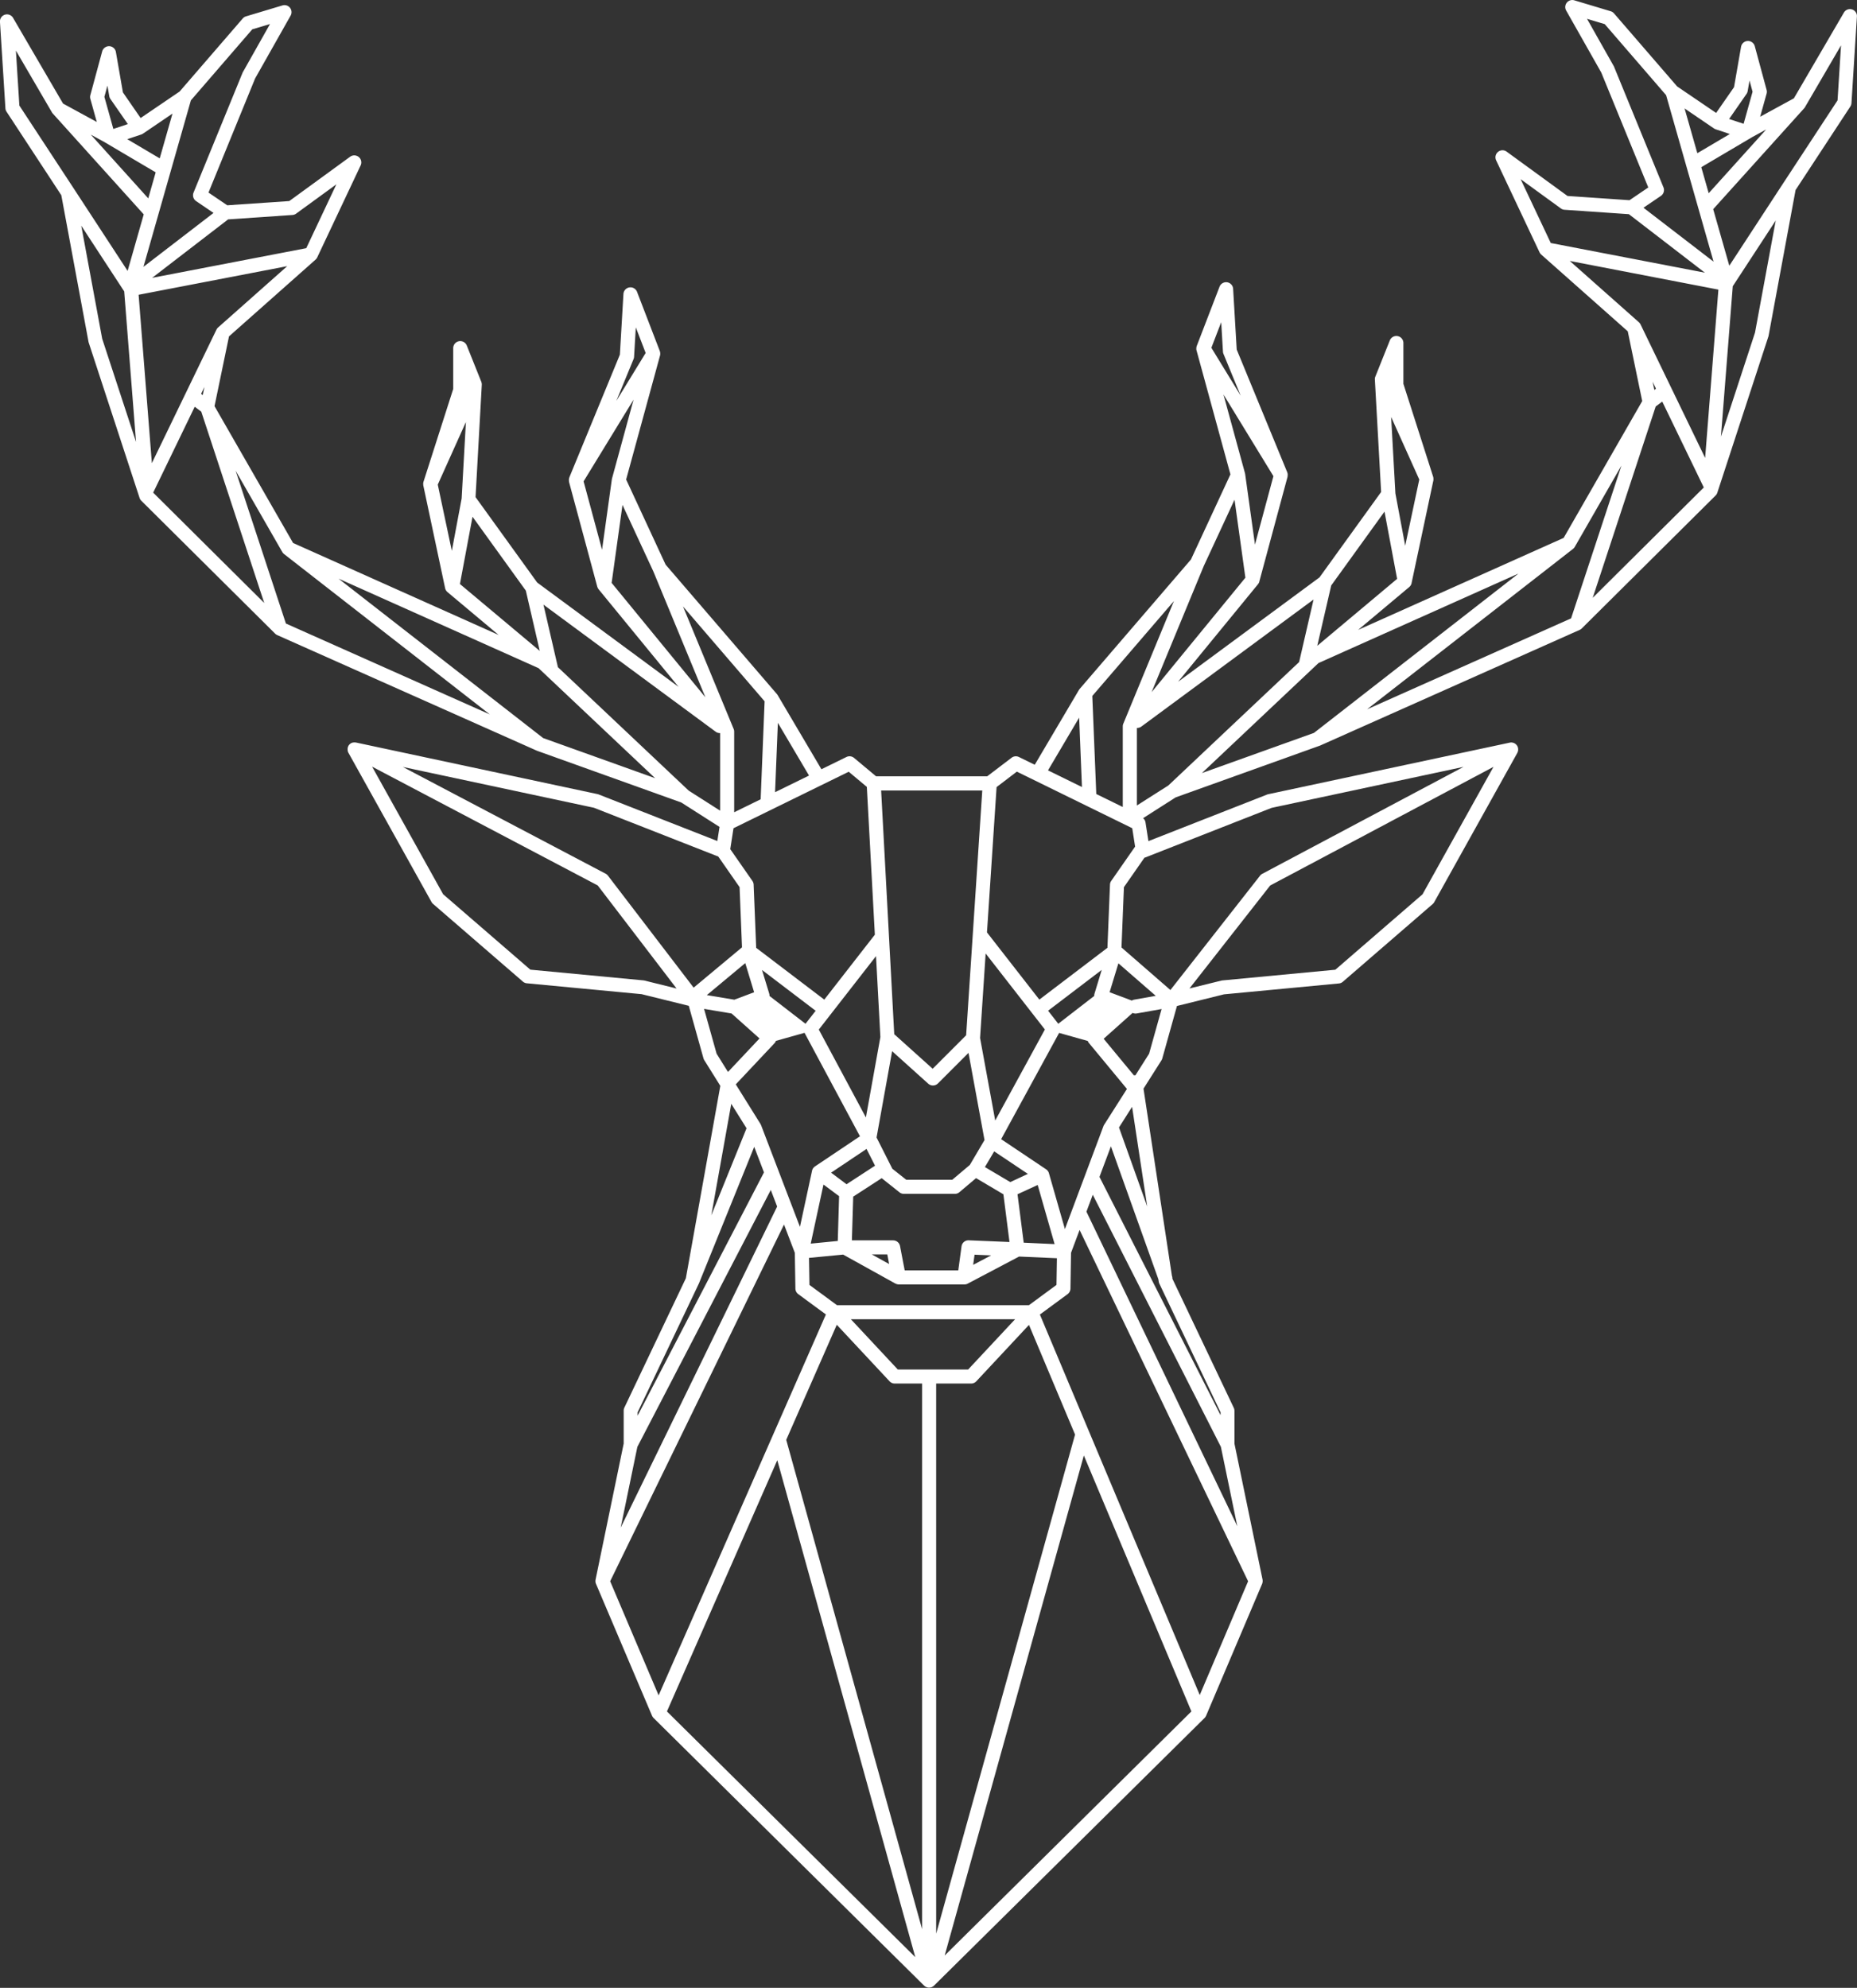 <svg xmlns="http://www.w3.org/2000/svg" width="140.146" height="150" viewBox="0 0 140.146 150">
  <rect x="0" y="0" width="140.146" height="150" fill="#333333" stroke="none"/>
  <path id="Path_292" data-name="Path 292" d="M1685.494,81.982a.527.527,0,0,0-.613.24l-3.774,6.468-2.546,1.389.487-1.744a.531.531,0,0,0,0-.281l-.893-3.3a.531.531,0,0,0-1.035.048l-.53,3.045-1.351,1.946-2.943-2-4.764-5.512a.53.53,0,0,0-.249-.161l-2.748-.825a.531.531,0,0,0-.614.77l2.65,4.681,3.547,8.671-1.416.961-4.681-.32-4.594-3.346a.531.531,0,0,0-.792.656l3.275,6.94c.006.012.014.022.02.034s.012.025.02.037l.008.01a.484.484,0,0,0,.032.038.521.521,0,0,0,.039.043l.008.009,6.532,5.792,1.092,5.264-5.929,10.325-15.512,6.942,3.86-3.235c.007-.006.012-.013.019-.019l.023-.023a.545.545,0,0,0,.043-.052l.017-.024a.513.513,0,0,0,.034-.062c0-.008.008-.016.012-.024a.546.546,0,0,0,.026-.08l0-.013h0l1.649-7.764s0-.008,0-.013,0-.019,0-.028a.526.526,0,0,0,0-.068c0-.008,0-.016,0-.024a.528.528,0,0,0-.011-.086c0-.008,0-.015-.005-.022s0-.021-.008-.031l-2.242-7v-3.078a.531.531,0,0,0-1.023-.2l-1.1,2.749s0,0,0,.005a.538.538,0,0,0-.029.1c0,.01,0,.02,0,.03a.537.537,0,0,0,0,.079s0,.006,0,.008l.471,8.469-4.651,6.445-10.67,7.873,6.034-7.365.005-.008.008-.008a.506.506,0,0,0,.029-.048c.007-.012.015-.023.021-.035a.523.523,0,0,0,.034-.089l0-.01v-.007l2.128-7.895s0-.005,0-.008l0-.006c0-.008,0-.016,0-.024a.548.548,0,0,0,.009-.064c0-.014,0-.028,0-.042s0-.035,0-.052,0-.029-.006-.044a.522.522,0,0,0-.014-.054c0-.012-.007-.025-.012-.036l0-.01-3.814-9.262-.27-4.583a.531.531,0,0,0-1.025-.159l-1.718,4.466a.486.486,0,0,0-.015.05c0,.006,0,.011-.006.016s0,0,0,.005a.537.537,0,0,0-.013.1c0,.005,0,.01,0,.015a.521.521,0,0,0,0,.078c0,.011,0,.023.006.034s0,.024.007.035l2.56,9.363-2.979,6.422-8.4,9.769a.512.512,0,0,0-.035.049c-.005.008-.011.015-.016.023l0,0-3.338,5.649-1.192-.584a.528.528,0,0,0-.556.055l-1.839,1.4h-8.388l-1.662-1.388a.533.533,0,0,0-.574-.069l-1.888.925-3.307-5.6,0,0c-.005-.009-.012-.017-.018-.025a.558.558,0,0,0-.034-.047l-8.4-9.769-2.979-6.422,2.56-9.363c0-.012,0-.023.007-.035s0-.023.006-.034a.519.519,0,0,0,0-.078c0-.005,0-.01,0-.016a.525.525,0,0,0-.013-.1s0,0,0-.005,0-.011-.005-.016-.009-.034-.015-.05l-1.718-4.466a.531.531,0,0,0-1.025.159l-.27,4.583-3.814,9.262,0,.01c0,.012-.008.024-.012.036a.517.517,0,0,0-.014.054c0,.014,0,.029-.006.044s0,.035,0,.053,0,.028,0,.042a.551.551,0,0,0,.009.065c0,.008,0,.016,0,.023l0,.006s0,.005,0,.008l2.13,7.9c0,.008.006.015.009.023a.539.539,0,0,0,.029.075c.008.015.017.028.026.043a.558.558,0,0,0,.031.048l.006.01,6.035,7.365-10.67-7.873-4.651-6.446.471-8.469s0,0,0-.005a.528.528,0,0,0-.033-.213l0-.005v0l-1.1-2.748a.531.531,0,0,0-1.023.2v3.078l-2.242,7c0,.011-.005.022-.008.033s0,.014-.005.021a.535.535,0,0,0-.011.089c0,.007,0,.013,0,.02a.5.5,0,0,0,.006.075c0,.007,0,.014,0,.021s0,.009,0,.013l1.649,7.764h0c0,.007,0,.014.006.021a.531.531,0,0,0,.023.071c0,.01.009.019.014.028a.514.514,0,0,0,.032.057l.019.026a.55.55,0,0,0,.041.049l.024.024c.006.006.012.013.019.018l3.86,3.235-15.512-6.941-5.929-10.325,1.092-5.264,6.532-5.792.008-.009a.494.494,0,0,0,.041-.044c.01-.012.021-.024.03-.036l.009-.011c.008-.012.014-.026.021-.039s.014-.02.019-.032l3.275-6.939a.531.531,0,0,0-.792-.656l-4.594,3.346-4.68.32-1.416-.961,3.518-8.611,2.679-4.741a.531.531,0,0,0-.615-.77l-2.748.824a.53.53,0,0,0-.249.161l-4.764,5.512-2.943,2L1555,88.242l-.529-3.045a.527.527,0,0,0-.5-.439.537.537,0,0,0-.536.392l-.893,3.3a.528.528,0,0,0,0,.281l.486,1.744-2.546-1.389-3.773-6.468a.531.531,0,0,0-.988.3l.412,6.527a.526.526,0,0,0,.086.257l4.132,6.3,2.059,11.094,3.848,11.749a.531.531,0,0,0,.13.211l10.1,10.029a.545.545,0,0,0,.072.06l.018.011a.538.538,0,0,0,.06.034l.009.005L1586.2,137.9l.031.014.043.019h0l.006,0,10.859,3.893,2.887,1.843-.166,1.064-8.957-3.514a.519.519,0,0,0-.083-.025l-18.23-3.893c-.014,0-.027,0-.041-.006l-.028,0a.525.525,0,0,0-.092,0l-.016,0a.526.526,0,0,0-.081.017l-.011,0-.008,0a.536.536,0,0,0-.086.036h0a.538.538,0,0,0-.076.051l-.022.019a.525.525,0,0,0-.047.048l-.019.022-.009.011a.523.523,0,0,0-.042.067h0l0,.006a.528.528,0,0,0-.032.077c0,.011-.006.021-.009.032a.538.538,0,0,0-.011.059c0,.011,0,.022,0,.033a.541.541,0,0,0,0,.086c0,.009,0,.019,0,.028a.489.489,0,0,0,.014.067c0,.005,0,.011,0,.016s0,.008.005.012a.533.533,0,0,0,.03.072l.007.015v0l6.275,11.268a.531.531,0,0,0,.117.143l6.779,5.863a.528.528,0,0,0,.3.127l8.66.82,3.559.879,1.108,3.962a.53.53,0,0,0,.061.138l1.211,1.94-2.6,14.517-4.641,9.761a.533.533,0,0,0-.052.228v2.488l-2.119,10.253a.538.538,0,0,0-.01.077v0a.525.525,0,0,0,0,.1c0,.006,0,.013,0,.019a.536.536,0,0,0,.018.074l.007.022c0,.008,0,.017.008.025l4.233,9.962c.006.014.014.026.021.039a.507.507,0,0,0,.025.046c.008.012.018.023.026.034a.523.523,0,0,0,.039.047l0,0,20.421,20.2c.008.008.017.013.025.02s.026.023.04.033.026.018.04.026l.042.022.042.018c.017.006.035.011.052.016l.037.009a.518.518,0,0,0,.1.009h0a.526.526,0,0,0,.09-.009l.028-.006.023,0,.026-.01a.492.492,0,0,0,.053-.021c.015-.007.03-.015.045-.024s.028-.017.042-.026a.531.531,0,0,0,.045-.036c.007-.006.015-.011.021-.017l20.421-20.2h0a.531.531,0,0,0,.044-.053c.007-.009.016-.018.022-.027s.017-.031.025-.046.017-.028.023-.043l4.233-9.962c0-.006,0-.013.007-.02l.005-.012c0-.005,0-.011,0-.016a.532.532,0,0,0,.016-.067c0-.01,0-.019.005-.029a.535.535,0,0,0,0-.084c0-.009,0-.018,0-.027a.545.545,0,0,0-.008-.061l-2.119-10.253V187.73a.533.533,0,0,0-.052-.228l-4.633-9.743a.525.525,0,0,0-.029-.2l-.007-.02-2.143-14.12,1.354-2.135a.524.524,0,0,0,.063-.141l1.108-3.962,3.55-.878,8.668-.821a.527.527,0,0,0,.3-.127l6.78-5.863a.53.53,0,0,0,.116-.143l6.275-11.268,0-.006.006-.013a.528.528,0,0,0,.031-.074l.007-.022a.53.53,0,0,0,.015-.074c0-.006,0-.013,0-.019a.525.525,0,0,0,0-.091c0-.008,0-.016,0-.023a.514.514,0,0,0-.013-.069c0-.01-.005-.019-.008-.029a.533.533,0,0,0-.034-.083l0,0h0a.535.535,0,0,0-.041-.065l-.011-.014-.018-.021a.533.533,0,0,0-.053-.053l-.014-.012a.529.529,0,0,0-.174-.092h0a.517.517,0,0,0-.266-.012l-18.23,3.893a.523.523,0,0,0-.083.025l-8.957,3.514-.219-1.407a.531.531,0,0,0-.183-.325l2.458-1.569,10.843-3.889.042-.015.02-.007,19.582-8.726.01-.005a.534.534,0,0,0,.059-.033l.019-.011a.536.536,0,0,0,.071-.059l10.1-10.031a.536.536,0,0,0,.131-.211l3.865-11.817,2.042-11.026,4.132-6.3a.526.526,0,0,0,.086-.257l.412-6.527A.528.528,0,0,0,1685.494,81.982Zm-53.971,60.07V136.2a.527.527,0,0,0,.334-.1l13-9.591-1.089,4.718-9.872,9.316Zm39.94-53.6,3.581,12.563-5.289-4.069,1.317-.894a.534.534,0,0,0,.193-.64l-3.74-9.129-2.03-3.592,1.336.4Zm10.482.909,0-.006h0l2.719-4.66-.262,4.15-4.113,6.271,0,0-4.056,6.206-1.216-4.267,6.866-7.614.007-.009A.5.5,0,0,0,1681.946,89.359Zm-31.734,30.516.952,5.074L1645.138,130l1.051-4.55Zm2.624-2.422-1.061,5-.741-3.952-.321-5.768Zm-7.62,13.862.01-.011,15.1-6.757-15.439,12.026-8.455,3.031Zm19.22-8.624.011-.01a.531.531,0,0,0,.053-.05l.018-.019a.539.539,0,0,0,.053-.075l3.523-6.135-3.8,11.528-15.394,6.861ZM1670.7,110.6l-.125.094-.128-.616Zm3.978-14.749-.56-1.964,3.858-2.278,1.038-.566Zm2.635-5.238-1.094-.364,1.313-1.891a.534.534,0,0,0,.087-.212l.14-.8.23.848Zm-2.233.354.017.009a.689.689,0,0,0,.1.048l.017.007,1.058.352-2.452,1.448-.963-3.378Zm-.69,10.881-11.631-2.239-2.274-4.818L1663.522,97a.529.529,0,0,0,.276.1l4.856.333Zm1.019,1.277-1,12.7-4.874-10.073c0-.005-.006-.009-.009-.014a.516.516,0,0,0-.036-.059l-.016-.023a.535.535,0,0,0-.064-.069l-5.216-4.625Zm-36.516,15.852.819,5.886-7.076,8.636,3.93-9.506Zm2.934-1.776-1.392,5.164-.74-5.319c0-.008,0-.016-.006-.024s0-.028-.007-.042l-1.625-5.943ZM1630.5,135.878a.525.525,0,0,0-.041.2v6.088l-2-.979-.3-7.4,6.159-7.16Zm6.645-28.364.743-1.932.131,2.222a.526.526,0,0,0,.039.171l1.3,3.156Zm-9.767,33.145-2.562-1.256,2.35-3.979Zm43.3-28.714.494-.371,3.136,6.481h0l-8.383,8.326Zm5.816-9.075,3.242-4.96-1.564,8.462-2.571,7.85Zm-38.656,85.186-9.138-17.978.864-2.307,3.581,10.031.028.182a.533.533,0,0,0,.046.148l4.621,9.717ZM1597.7,140.931l-9.871-9.315-1.09-4.718,13,9.591a.527.527,0,0,0,.334.1v5.855Zm-48.056-51.185,0,.005a.537.537,0,0,0,.052.072l.008.011,6.867,7.614-1.216,4.266-4.056-6.205,0,0-4.113-6.271-.262-4.15,2.718,4.66Zm15.119-6.262,1.338-.4-2.061,3.653-3.71,9.069a.534.534,0,0,0,.193.64l1.316.893-5.289,4.068,3.58-12.563Zm28.776,27.944-1.625,5.944c0,.014-.005.029-.008.043s0,.015-.006.023l-.74,5.319-1.392-5.163Zm-.836,7.942,2.329,5.021,3.928,9.5-7.076-8.636Zm10.427,22.214-1.091.535-.907.444v-6.088a.524.524,0,0,0-.041-.2l-3.822-9.244,6.159,7.16ZM1601.1,156.7l-2.032-.339,2.9-2.416.669,2.2-1.506.566Zm5.414,1.824-2.717-2.1a.527.527,0,0,0-.021-.176l-.543-1.784,4.048,3.079Zm17.137-.76,0,0,.929,1.192-3.748,6.869-1.143-6.23.421-6.375,3.537,4.539Zm4.676-1.519a.53.53,0,0,0-.021.177l-2.716,2.1-.767-.984,4.047-3.079Zm-5.994,24.573-3.543,3.794h-5.31l-3.543-3.794Zm-13.445-1.061-2.075-1.527-.033-2.041,2.577-.247,3.936,2.183h0l.007,0a.536.536,0,0,0,.068.031l.023.008a.523.523,0,0,0,.057.016l.026.005a.537.537,0,0,0,.081.007h4.951a.528.528,0,0,0,.084-.008l.023,0a.537.537,0,0,0,.139-.049l3.881-2.046,2.855.126-.033,2.015-2.076,1.527Zm3.8-3.828.137.724-1.305-.724Zm.961-.629a.531.531,0,0,0-.521-.432h-3.113l.1-3.3,2.148-1.393.045.035.013.01,1.288,1.023a.532.532,0,0,0,.33.115h3.848a.529.529,0,0,0,.342-.125l1.258-1.062,2.063,1.221.46,3.6-3.07-.128a.525.525,0,0,0-.55.459l-.246,1.808h-4.044Zm5.624.649,1.25.052-1.355.714Zm3.709-.907-.467-3.654,1.522-.7,1.277,4.462Zm-1.013-4.572-1.915-1.134.7-1.184,2.543,1.7Zm-10.207-1.237-2.151,1.4-1.164-.874,2.674-1.792Zm-2.712,2.3-.1,3.38-2.041.2.962-4.458Zm10.974-4.235-1.107,1.877-1.329,1.122h-3.468l-1.054-.836-1.189-2.355,1.174-6.514,2.727,2.454a.531.531,0,0,0,.73-.019l2.308-2.308Zm-7.859-7.772-1.093,6.066-3.554-6.631,4.318-5.542Zm-3.29,21.711,3.984,4.266a.534.534,0,0,0,.388.169h2.068v41.174l-10.255-36.926Zm7.5,4.435h2.642a.533.533,0,0,0,.388-.169l3.975-4.257,3.478,8.276-10.482,37.662Zm12.674-19.523a.52.52,0,0,0-.049.1l-2.908,7.766-1.208-4.22a.519.519,0,0,0-.02-.052c0-.008,0-.017-.009-.025l0,0a.518.518,0,0,0-.045-.076c-.009-.013-.019-.024-.029-.036a.507.507,0,0,0-.04-.045c-.012-.011-.026-.021-.038-.031s-.02-.018-.031-.025l-3.392-2.273,4.375-8.019,2.162.608a.529.529,0,0,0,.086.152l2.87,3.468Zm2.095-9.375-1.68-.631.664-2.18,2.819,2.452-1.614.287A.527.527,0,0,0,1631.143,156.774Zm-26.971,3.218a.526.526,0,0,0,.11-.178l2.159-.607,4.183,7.806-3.395,2.275c-.01.007-.019.016-.029.023s-.026.02-.039.032a.512.512,0,0,0-.041.044c-.007.008-.015.014-.021.023l-.006.009a.537.537,0,0,0-.031.05c-.008.014-.016.027-.022.041s-.01.028-.015.042a.528.528,0,0,0-.018.058l0,.007-.913,4.232-2.935-7.677-.005-.011c-.005-.012-.012-.023-.017-.035s-.014-.031-.023-.045l-1.862-2.985Zm14.464-.6-2.526,2.526-2.9-2.608-.989-18.391h7.633Zm-24.812,31.057,10.07-19.385.479,1.252-11.807,24.227Zm11.068-16.776.815,2.133.044,2.7a.533.533,0,0,0,.216.419l2.086,1.534L1595.43,209.2l-3.658-8.609Zm-.508,17.782,10.415,37.5-18.743-18.541Zm23.136-.356,8.116,19.314-18.618,18.418Zm-3.318-10.635,2.091-1.539a.533.533,0,0,0,.216-.419l.044-2.7.646-1.724,12.716,26.509-3.648,8.585Zm3.513-7.762.478-1.277,9.669,19.022,1.238,5.988Zm3.663-27.533-1.786,2.565a.532.532,0,0,0-.1.282l-.192,4.775-5.139,3.909-3.939-5.054-.013-.014.725-10.968,1.529-1.166,8.709,4.269.216,1.386C1631.387,145.161,1631.381,145.165,1631.377,145.172Zm-19.631,6.632-3.817,4.9-5.139-3.908-.192-4.775a.529.529,0,0,0-.1-.282l-1.665-2.39.246-1.578,8.695-4.262,1.367,1.143Zm-7.531-10.752.212-5.234,2.351,3.978Zm-11.979-29.527,1.3-3.156a.525.525,0,0,0,.039-.171l.131-2.222.743,1.932Zm-31.339-.532.252-.521-.127.615Zm2.607,5.8,3.522,6.135a.528.528,0,0,0,.053.075l.017.018a.526.526,0,0,0,.053.051l.011.011,15.528,12.1-15.389-6.858Zm23.209,20.174-15.443-12.03,15.1,6.757.01.011,8.784,8.29Zm-5.83-23.845-.321,5.767-.741,3.952-1.061-5Zm.5,7.145,4.023,5.575,1.051,4.549-6.025-5.049Zm-19.2-14.285a.534.534,0,0,0-.065.07l-.015.022a.523.523,0,0,0-.036.059c0,.005-.007.009-.009.015l-4.875,10.074-1-12.705,11.215-2.159Zm6.652-5.982-11.631,2.239,5.734-4.411,4.855-.332a.529.529,0,0,0,.276-.1l3.039-2.213Zm-11.059-6.777-2.452-1.448,1.058-.352.019-.008c.015-.006.03-.013.045-.02a.553.553,0,0,0,.051-.028l.017-.009,2.225-1.513Zm-3.5-2.219-.676-2.422.23-.848.14.8a.531.531,0,0,0,.087.212l1.313,1.891Zm-.67.992,3.865,2.282-.56,1.964-4.336-4.809Zm1.49,11.266.893,11.36-2.555-7.79-1.579-8.528Zm2.186,15.185,3.136-6.481.494.371,4.752,14.436-8.382-8.326Zm44.255,29.768.183,4.543-3.65,3.042-6.466-8.45a.526.526,0,0,0-.175-.147l-15.306-8.056,14.421,3.079,9.387,3.683Zm-10.705-.127,5.95,7.777-2.426-.6a.514.514,0,0,0-.077-.013l-8.534-.809-6.58-5.691-5.362-9.628Zm10.082,9.659h.016l2.112,1.887-2.379,2.528-.86-1.378-.946-3.382Zm1.149,8.665-2.659,6.568,1.506-8.414Zm-8.221,21.438,4.621-9.717.006-.015.007-.014,4.166-10.292.737,1.928-9.537,18.36Zm36.33-21.5.988-1.557,1.141,7.521Zm1.239-3.935a.529.529,0,0,0-.074,0c-.012,0-.023.006-.035.009l-2.288-2.765,2.184-1.952a.527.527,0,0,0,.218.049.552.552,0,0,0,.094-.008l1.876-.333-.943,3.371Zm6.479-7.145-2.4.592,6.091-7.769,16.853-8.953-5.356,9.617-6.58,5.691-8.534.808A.521.521,0,0,0,1637.9,155.266Zm18.284-16.129-15.187,8.068a.527.527,0,0,0-.169.141l-6.767,8.63-3.691-3.211.183-4.549,1.549-2.225a.557.557,0,0,0,.073-.022l9.528-3.739Z" transform="translate(-1545.724 -81.271)" fill="#fff"/>
</svg>
